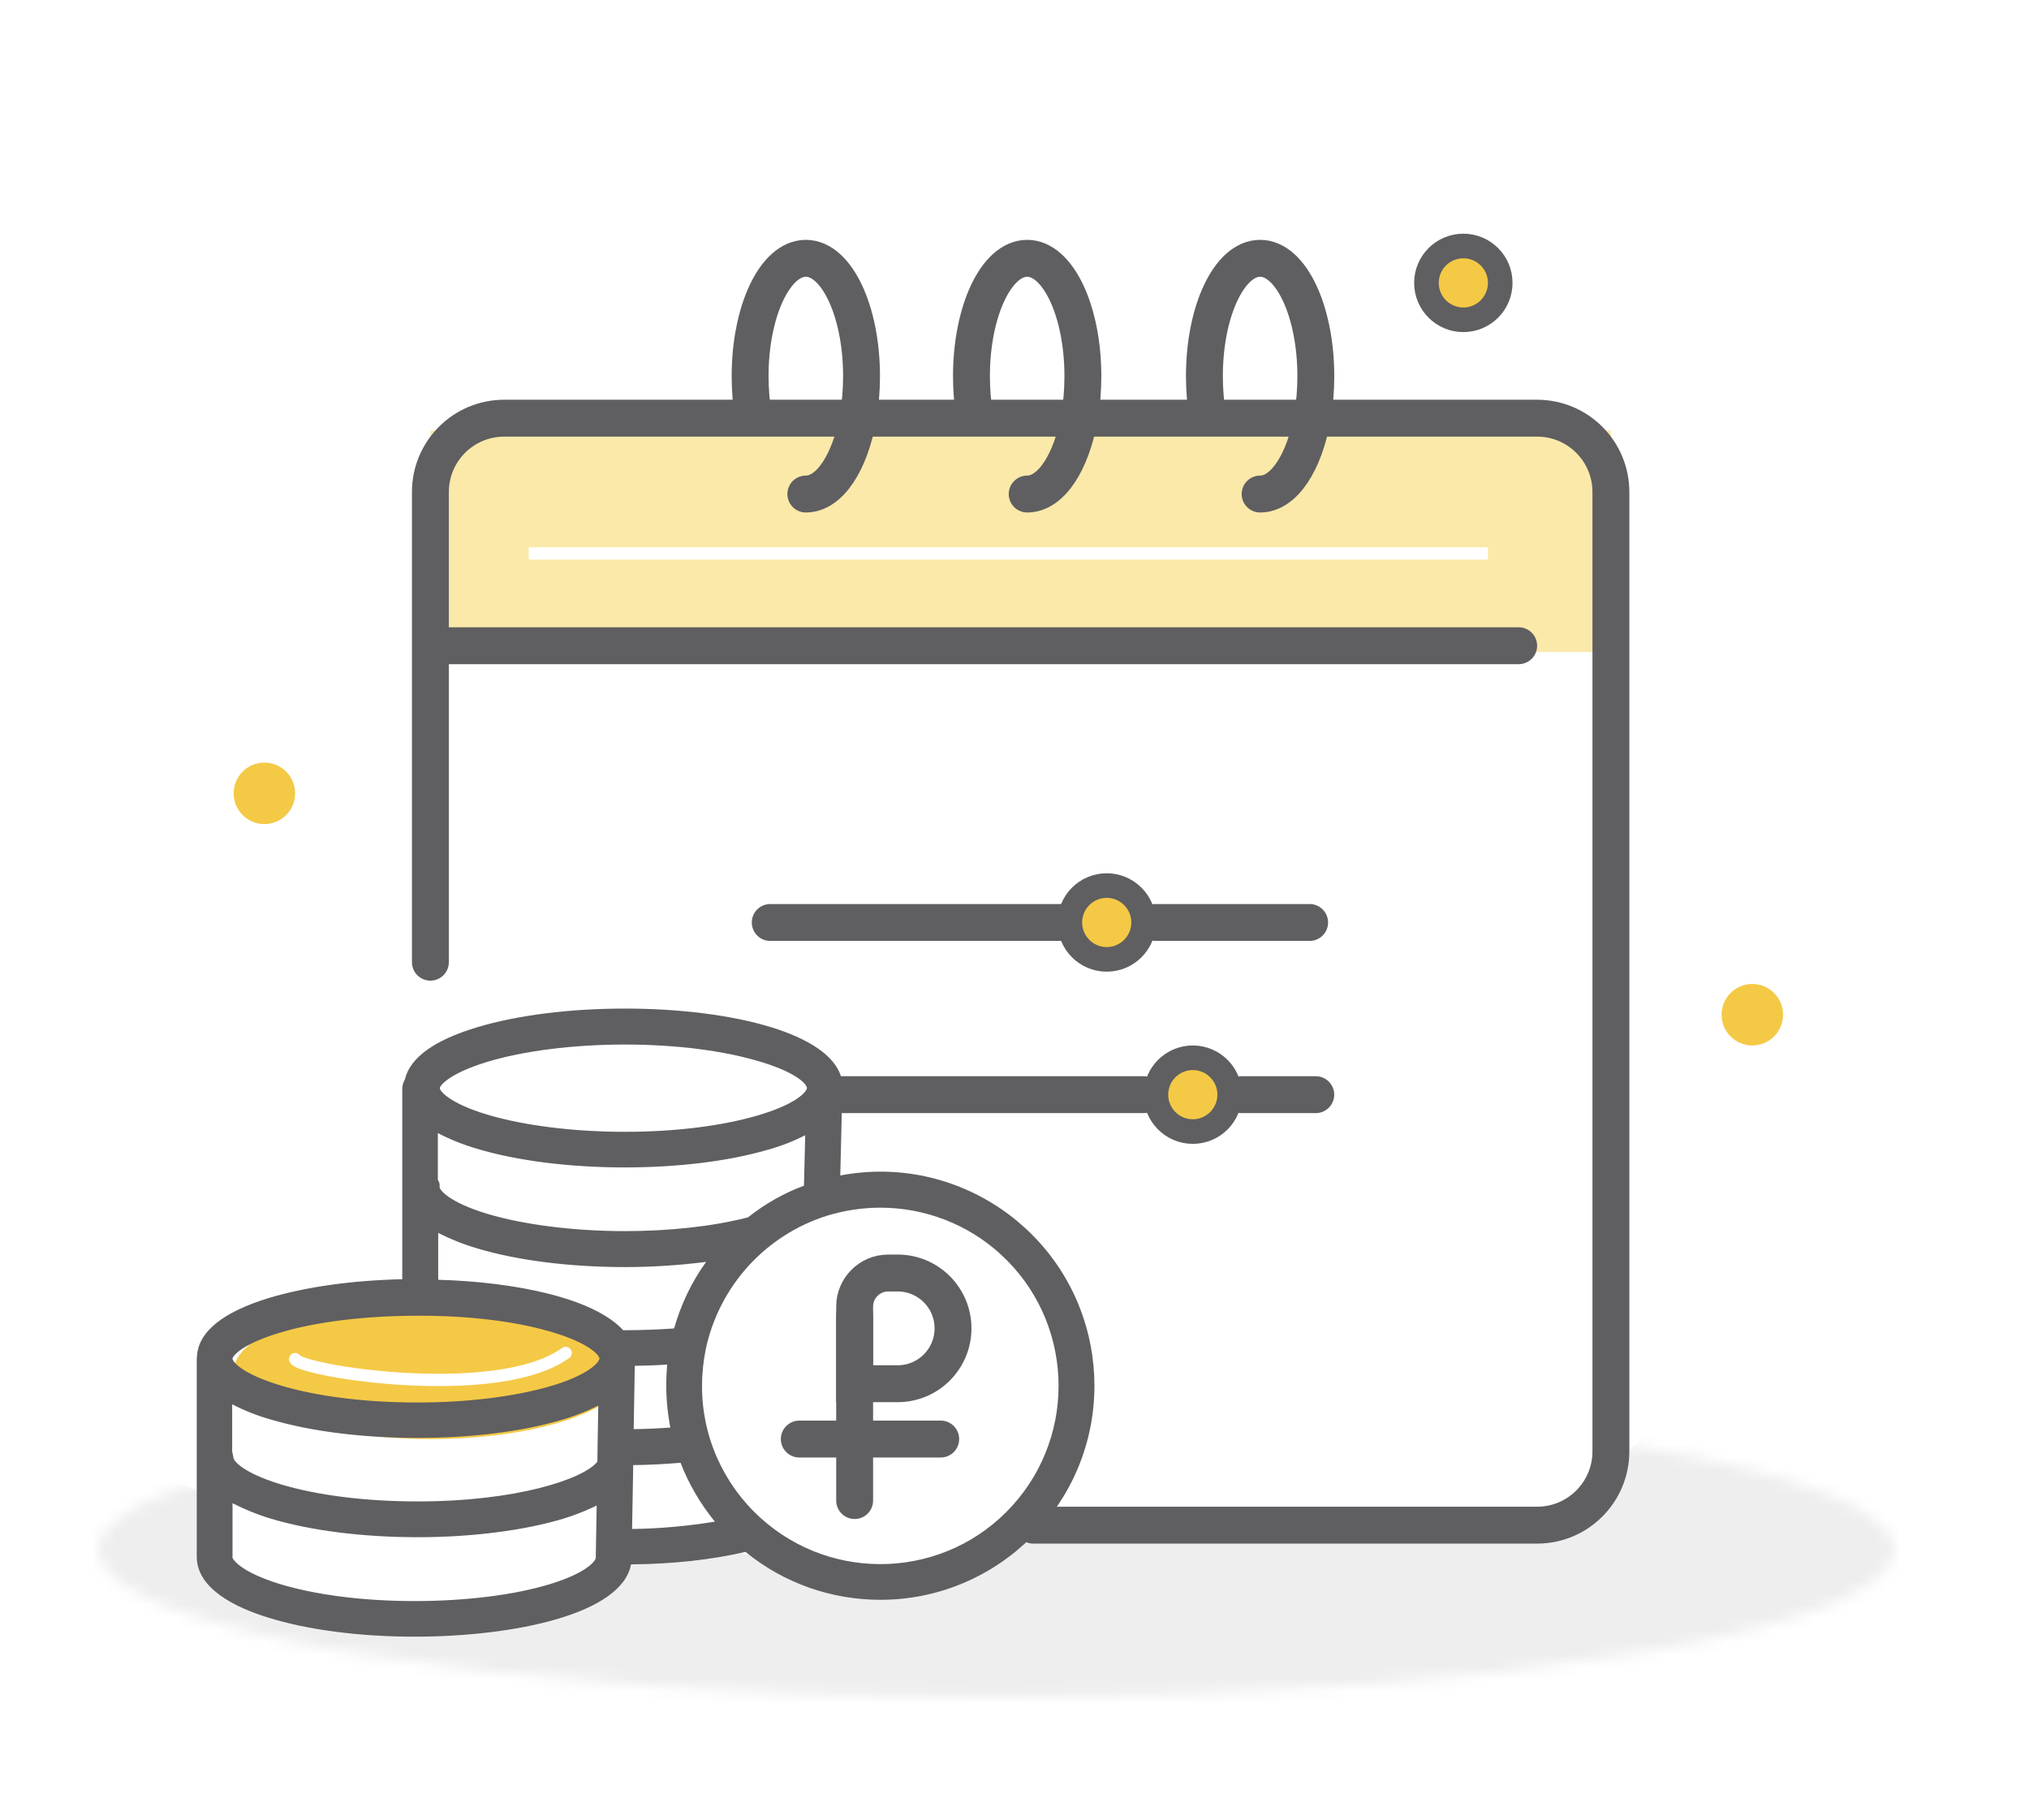 <svg width="165" height="148" viewBox="0 0 165 148" fill="none" xmlns="http://www.w3.org/2000/svg">
<rect x="0" y="0" width="165" height="148" fill="#333333" stroke="none"/>
<g clip-path="url(#clip0)">
<rect width="165" height="148" fill="white"/>
<g clip-path="url(#clip1)">
<ellipse rx="16" ry="5.5" transform="matrix(-1 0 0 1 35 111.5)" fill="#F4C946"/>
<rect width="96" height="18" transform="matrix(-1 0 0 1 131 35)" fill="#FAE9A9"/>
<path d="M46 110C40.5 114 24.5 111.5 24 110.5" stroke="white" stroke-linecap="round"/>
<mask id="mask0" style="mask-type:alpha" maskUnits="userSpaceOnUse" x="8" y="114" width="146" height="24">
<ellipse cx="81" cy="126" rx="73" ry="12" fill="#EFEEEF"/>
</mask>
<g mask="url(#mask0)">
<path d="M84 123.5L71.5 129.5L56 125L50 126L45 129.5L24.5 131L18 127.5V122L-7.969 111V161.5L130.731 151L205.556 125L138.5 112.5L129 121L126.5 123.5H117H112.025H106H97.425H92H84Z" fill="#EFEEEF"/>
</g>
<path d="M16.015 110.319C16.102 108.297 18.08 106.682 21.905 105.519C24.872 104.632 28.639 104.093 32.712 104.006V88.487C32.726 88.225 32.799 87.978 32.93 87.76C33.337 86 35.301 84.574 38.777 83.527C42.05 82.538 46.326 82 50.82 82C55.3 82 59.532 82.538 62.747 83.527C65.379 84.342 68.536 85.854 68.536 88.458C68.536 88.618 68.521 88.778 68.492 88.938L68.332 95.57C77.786 93.767 86.906 99.977 88.695 109.417C88.898 110.493 89 111.569 89 112.66C89 122.26 81.189 130.07 71.59 130.07C67.59 130.07 63.721 128.703 60.623 126.172C57.903 126.812 54.703 127.161 51.315 127.19C50.573 131.219 41.846 133.067 33.715 133.067C29.236 133.067 25.003 132.514 21.789 131.51C19.156 130.696 16 129.169 16 126.565V110.595C16 110.508 16 110.406 16.015 110.319ZM35.752 96.53C35.752 96.719 36.45 97.723 39.606 98.683C42.559 99.57 46.646 100.094 50.806 100.094C54.398 100.094 57.918 99.716 60.711 99.003C60.754 98.988 60.783 98.988 60.827 98.974C62.209 97.883 63.736 97.01 65.379 96.399L65.481 92.298C64.478 92.807 63.43 93.214 62.34 93.505C59.183 94.421 55.096 94.916 50.806 94.916C46.326 94.916 42.035 94.378 38.763 93.388C37.672 93.069 36.61 92.647 35.606 92.123V95.934C35.766 96.138 35.752 96.327 35.752 96.53ZM61.874 86.334C58.936 85.433 55.009 84.924 50.82 84.924C46.66 84.924 42.573 85.433 39.621 86.334C36.464 87.294 35.766 88.283 35.766 88.472C35.766 88.676 36.479 89.68 39.635 90.625C42.588 91.512 46.66 92.021 50.82 92.021C54.834 92.021 58.645 91.556 61.539 90.712C64.667 89.811 65.539 88.822 65.612 88.501C65.612 88.472 65.627 88.472 65.627 88.472C65.612 88.196 64.943 87.265 61.874 86.334ZM61.83 123.394C67.75 128.776 76.928 128.354 82.309 122.434C87.691 116.515 87.269 107.337 81.35 101.955C78.688 99.526 75.197 98.188 71.59 98.188C70.135 98.188 68.696 98.406 67.299 98.828C62.252 100.399 58.456 104.588 57.38 109.751C57.191 110.711 57.089 111.7 57.089 112.675C57.074 116.762 58.805 120.645 61.83 123.394ZM58.136 123.714C56.958 122.274 56.013 120.66 55.343 118.929C54.107 119.031 52.827 119.104 51.489 119.118V119.38L51.402 124.311C53.656 124.282 55.911 124.078 58.136 123.714ZM54.253 110.944C53.409 111.002 52.522 111.031 51.62 111.046L51.533 116.195C52.551 116.18 53.554 116.136 54.514 116.064C54.296 114.944 54.18 113.795 54.18 112.66C54.18 112.093 54.209 111.526 54.253 110.944ZM50.675 108.151C50.718 108.151 50.776 108.151 50.82 108.151C52.216 108.151 53.569 108.093 54.82 108.006C55.373 106.057 56.245 104.224 57.423 102.595C55.242 102.872 53.045 103.017 50.835 103.017C46.34 103.017 42.05 102.479 38.777 101.49C37.686 101.17 36.639 100.748 35.635 100.239V104.05C41.875 104.224 48.289 105.533 50.675 108.151ZM48.755 110.464C48.755 110.449 48.755 110.435 48.74 110.406C48.609 110.013 47.577 109.053 44.566 108.21C41.744 107.41 38.064 106.973 34.196 106.973H33.948C29.788 106.973 25.716 107.453 22.749 108.355C19.651 109.286 18.924 110.246 18.909 110.464V110.479C18.924 110.697 19.651 111.7 22.88 112.66C25.861 113.548 29.788 114.028 33.934 114.028C37.948 114.028 41.759 113.562 44.653 112.733C47.78 111.831 48.638 110.828 48.726 110.522C48.755 110.464 48.755 110.464 48.755 110.464ZM22.632 128.747C25.57 129.663 29.512 130.172 33.701 130.172C37.904 130.172 41.831 129.678 44.74 128.79C47.809 127.845 48.449 126.87 48.449 126.652C48.449 126.638 48.449 126.638 48.449 126.623L48.522 122.405C47.358 122.973 46.151 123.409 44.9 123.729C41.846 124.529 37.962 124.98 33.977 124.98C29.483 124.98 25.221 124.442 21.963 123.452C20.902 123.132 19.883 122.711 18.909 122.216V126.58H18.894C18.894 126.783 19.564 127.787 22.632 128.747ZM18.88 118.042H18.894C18.894 118.187 18.982 118.362 18.982 118.522C18.982 118.725 19.665 119.714 22.807 120.674C25.789 121.576 29.759 122.071 33.963 122.071C42.02 122.071 47.446 120.253 48.58 118.842L48.595 117.62L48.653 114.275C47.635 114.784 46.573 115.191 45.482 115.497C42.326 116.413 38.239 116.907 33.948 116.907C29.527 116.907 25.309 116.384 22.065 115.424C20.96 115.118 19.898 114.697 18.88 114.173V118.042Z" fill="#5F5E61"/>
<path d="M35 78.229V40C35 36.686 37.686 34 41 34H125C128.314 34 131 36.686 131 40V118C131 121.314 128.314 124 125 124H84.023" stroke="#5F5E61" stroke-width="3" stroke-linecap="round"/>
<path d="M65.531 40.167C67.478 40.167 69.139 37.566 69.779 33.917C69.962 32.879 70.061 31.756 70.061 30.583C70.061 25.291 68.033 21 65.531 21C63.028 21 61 25.291 61 30.583C61 31.756 61.099 32.879 61.282 33.917" stroke="#5F5E61" stroke-width="3" stroke-linecap="round"/>
<path d="M83.531 40.167C85.478 40.167 87.139 37.566 87.779 33.917C87.962 32.879 88.061 31.756 88.061 30.583C88.061 25.291 86.033 21 83.531 21C81.028 21 79 25.291 79 30.583C79 31.756 79.1 32.879 79.282 33.917" stroke="#5F5E61" stroke-width="3" stroke-linecap="round"/>
<path d="M102.474 40.167C104.422 40.167 106.083 37.566 106.723 33.917C106.905 32.879 107.004 31.756 107.004 30.583C107.004 25.291 104.976 21 102.474 21C99.972 21 97.943 25.291 97.943 30.583C97.943 31.756 98.043 32.879 98.225 33.917" stroke="#5F5E61" stroke-width="3" stroke-linecap="round"/>
<path d="M62.636 75H88.46M106.5 75H94" stroke="#5F5E61" stroke-width="3" stroke-linecap="round"/>
<path d="M93 89H79.847H68" stroke="#5F5E61" stroke-width="3" stroke-linecap="round"/>
<path d="M107 89H101" stroke="#5F5E61" stroke-width="3" stroke-linecap="round"/>
<path d="M69.5 107V122" stroke="#5F5E61" stroke-width="3" stroke-linecap="round"/>
<path d="M69.5 106.231C69.5 104.723 70.723 103.5 72.231 103.5H73C75.485 103.5 77.5 105.515 77.5 108C77.5 110.485 75.485 112.5 73 112.5H69.5V106.231Z" stroke="#5F5E61" stroke-width="3"/>
<path d="M65 117H76.5" stroke="#5F5E61" stroke-width="3" stroke-linecap="round"/>
<circle cx="90" cy="75" r="3" fill="#F4C946" stroke="#5F5E61" stroke-width="2"/>
<circle cx="97" cy="89" r="3" fill="#F4C946" stroke="#5F5E61" stroke-width="2"/>
<circle cx="21.5" cy="64.5" r="2.5" fill="#F4C946"/>
<circle cx="142.5" cy="82.5" r="2.5" fill="#F4C946"/>
<circle cx="119" cy="23" r="3" fill="#F4C946" stroke="#5F5E61" stroke-width="2"/>
<path d="M35.5 52.5H123.5" stroke="#5F5E61" stroke-width="3" stroke-linecap="round"/>
<path d="M43 45H121" stroke="white"/>
</g>
</g>
<defs>
<clipPath id="clip0">
<rect width="165" height="148" fill="white"/>
</clipPath>
<clipPath id="clip1">
<rect width="262" height="201" fill="white" transform="translate(-23 -19)"/>
</clipPath>
</defs>
</svg>
